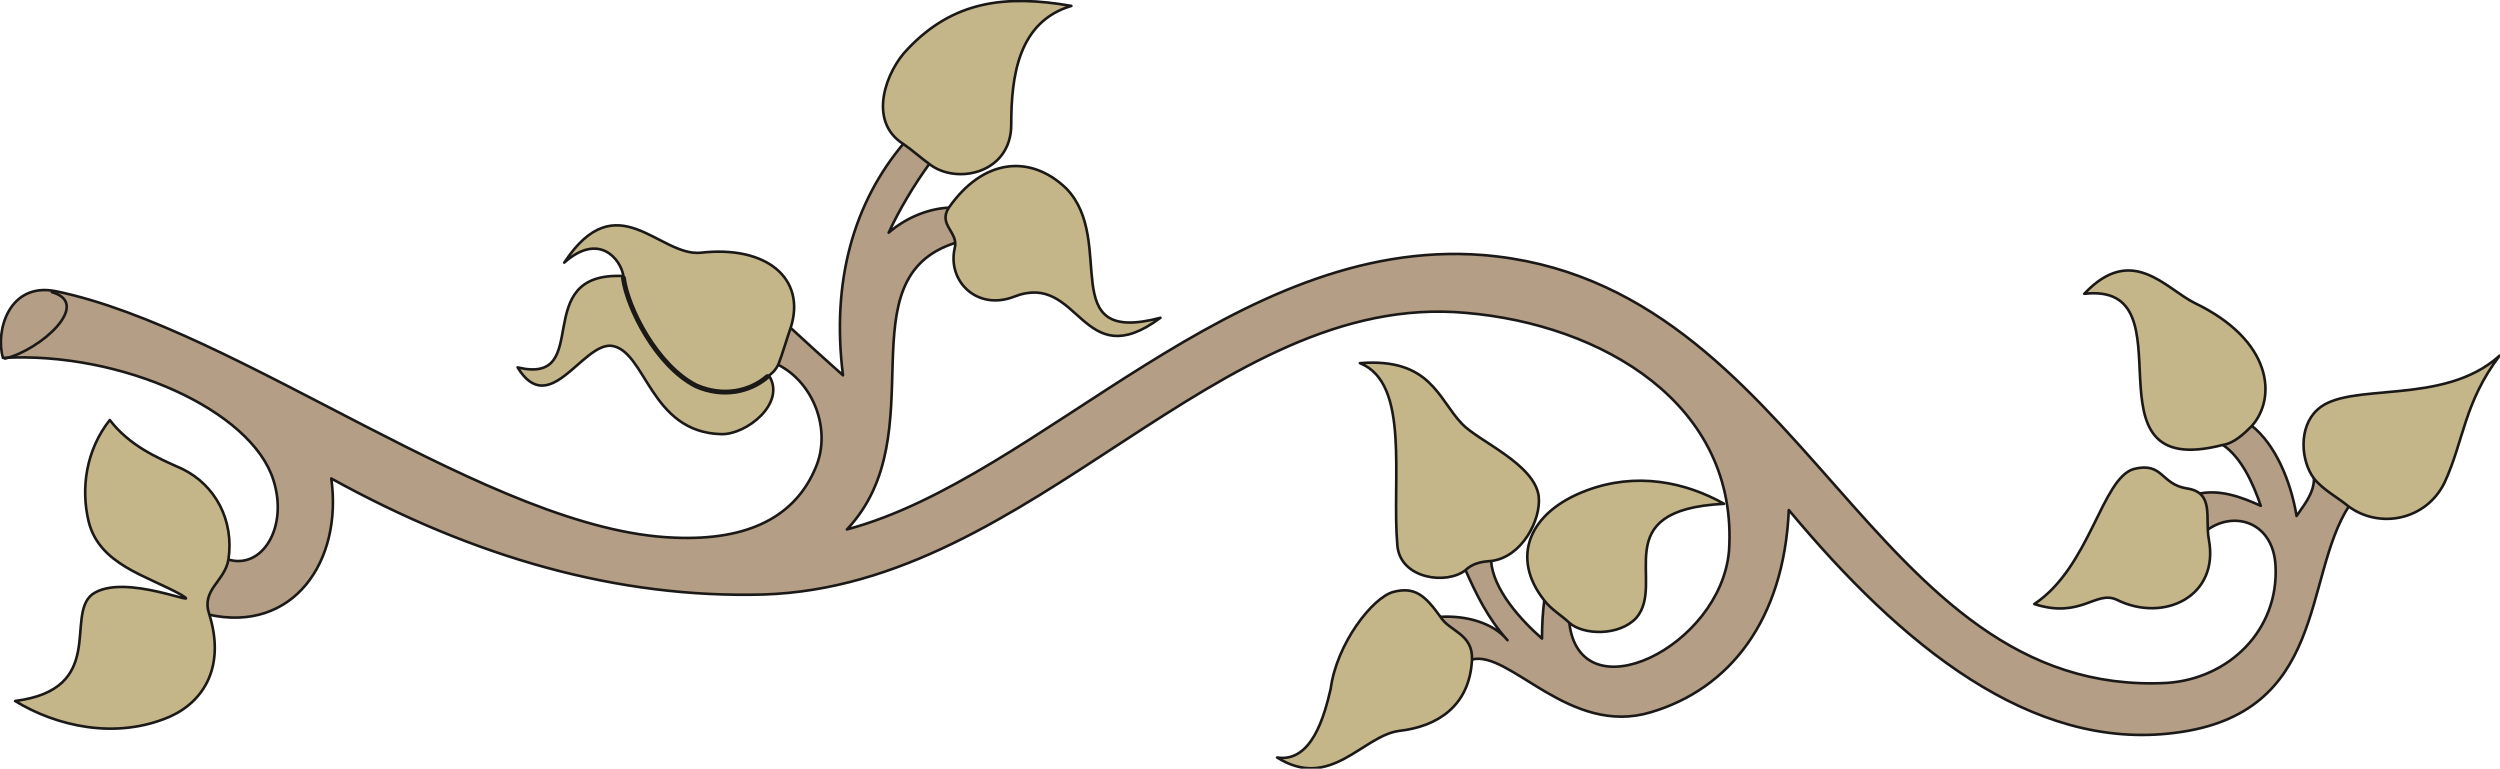 <svg xmlns="http://www.w3.org/2000/svg" xml:space="preserve" width="76.07mm" height="88.403" fill-rule="evenodd" stroke-linejoin="round" stroke-width="28.222" preserveAspectRatio="xMidYMid" version="1.2" viewBox="0 0 7607 2339"><defs class="ClipPathGroup"><clipPath id="a" clipPathUnits="userSpaceOnUse"><path d="M0 0h7607v2339H0z"/></clipPath></defs><g class="SlideGroup"><g class="Slide" clip-path="url(#a)"><g class="Page"><g class="com.sun.star.drawing.ClosedBezierShape"><path fill="none" d="M-1 415h7162v1827H-1z" class="BoundingBox"/><path fill="#B49E85" d="M9 1089c361-20 757 160 823 372 46 144-35 274-139 241-64-25-145 137-59 168 259 58 409-163 374-414 436 241 873 365 1315 353 823-26 1378-926 2137-857 414 35 831 277 801 725-26 292-453 500-486 218 36-76-66-140-76-69-5 39-7 79-7 117-64-56-150-150-155-238-18-56-102-26-79 27 33 74 68 148 129 216-43-53-127-76-205-71-82 13 2 173 96 130 115-31 297 236 546 160 239-71 404-280 419-615 343 412 737 734 1174 678 467-58 389-472 531-691 35-81-59-157-107-83 0 48-35 86-53 114-18-109-66-219-137-275-54-39-148 17-87 59 56 38 92 117 115 185-56-25-125-53-196-35-58 25-41 160 15 124 84-81 219-48 226 94 10 196-142 343-330 356-909 48-1097-1223-2083-1302-757-58-1342 677-1934 835 275-291-15-766 333-873 79-5 46-122-23-106-53 2-124 25-183 76 33-71 77-145 125-211 28-48-43-106-79-61-152 180-221 419-185 706-54-48-107-96-160-145-46-15-89 72-39 112 112 56 163 201 117 311-61 150-203 226-431 216-557-20-1326-636-1883-750C27 858-15 1008 9 1089Z"/><path fill="none" stroke="#1B1918" stroke-linecap="round" stroke-width="8" d="M9 1089c361-20 757 160 823 372 46 144-35 274-139 241-64-25-145 137-59 168 259 58 409-163 374-414 436 241 873 365 1315 353 823-26 1378-926 2137-857 414 35 831 277 801 725-26 292-453 500-486 218 36-76-66-140-76-69-5 39-7 79-7 117-64-56-150-150-155-238-18-56-102-26-79 27 33 74 68 148 129 216-43-53-127-76-205-71-82 13 2 173 96 130 115-31 297 236 546 160 239-71 404-280 419-615 343 412 737 734 1174 678 467-58 389-472 531-691 35-81-59-157-107-83 0 48-35 86-53 114-18-109-66-219-137-275-54-39-148 17-87 59 56 38 92 117 115 185-56-25-125-53-196-35-58 25-41 160 15 124 84-81 219-48 226 94 10 196-142 343-330 356-909 48-1097-1223-2083-1302-757-58-1342 677-1934 835 275-291-15-766 333-873 79-5 46-122-23-106-53 2-124 25-183 76 33-71 77-145 125-211 28-48-43-106-79-61-152 180-221 419-185 706-54-48-107-96-160-145-46-15-89 72-39 112 112 56 163 201 117 311-61 150-203 226-431 216-557-20-1326-636-1883-750C27 858-15 1008 9 1089Z"/></g><g class="com.sun.star.drawing.ClosedBezierShape"><path fill="none" d="M7005 1078h606v506h-606z" class="BoundingBox"/><path fill="#C5B68A" d="M7145 1540c95 71 237 43 293-71 59-127 59-243 168-387-173 157-461 76-555 165-58 53-50 156-10 209 28 35 73 58 104 84Z"/><path fill="none" stroke="#1B1918" stroke-linecap="round" stroke-width="8" d="M7145 1540c95 71 237 43 293-71 59-127 59-243 168-387-173 157-461 76-555 165-58 53-50 156-10 209 28 35 73 58 104 84Z"/></g><g class="com.sun.star.drawing.ClosedBezierShape"><path fill="none" d="M6338 818h561v556h-561z" class="BoundingBox"/><path fill="#C5B68A" d="M6852 1296c76-86 63-260-174-374-89-44-191-182-336-28 338-38-25 575 421 460 35-5 66-35 89-58Z"/><path fill="none" stroke="#1B1918" stroke-linecap="round" stroke-width="8" d="M6852 1296c76-86 63-260-174-374-89-44-191-182-336-28 338-38-25 575 421 460 35-5 66-35 89-58Z"/></g><g class="com.sun.star.drawing.ClosedBezierShape"><path fill="none" d="M6186 1419h545v438h-545z" class="BoundingBox"/><path fill="#C5B68A" d="M6721 1641c33 174-137 255-280 184-64-30-109 59-251 13 170-113 205-383 303-411 89-22 81 46 160 59 86 12 56 89 68 155Z"/><path fill="none" stroke="#1B1918" stroke-linecap="round" stroke-width="8" d="M6721 1641c33 174-137 255-280 184-64-30-109 59-251 13 170-113 205-383 303-411 89-22 81 46 160 59 86 12 56 89 68 155Z"/></g><g class="com.sun.star.drawing.ClosedBezierShape"><path fill="none" d="M4643 1459h608v470h-608z" class="BoundingBox"/><path fill="#C5B68A" d="M4775 1895c43 38 152 41 204-15 92-107-97-329 267-347-117-66-267-98-420-40-175 66-230 204-127 334 20 27 56 48 76 68Z"/><path fill="none" stroke="#1B1918" stroke-linecap="round" stroke-width="8" d="M4775 1895c43 38 152 41 204-15 92-107-97-329 267-347-117-66-267-98-420-40-175 66-230 204-127 334 20 27 56 48 76 68Z"/></g><g class="com.sun.star.drawing.ClosedBezierShape"><path fill="none" d="M4134 1099h554v664h-554z" class="BoundingBox"/><path fill="#C5B68A" d="M4537 1707c94-11 153-126 145-197-13-99-185-168-234-221-72-75-95-201-310-184 154 61 96 354 114 556 10 101 150 119 207 74 22-21 48-26 78-28Z"/><path fill="none" stroke="#1B1918" stroke-linecap="round" stroke-width="8" d="M4537 1707c94-11 153-126 145-197-13-99-185-168-234-221-72-75-95-201-310-184 154 61 96 354 114 556 10 101 150 119 207 74 22-21 48-26 78-28Z"/></g><g class="com.sun.star.drawing.ClosedBezierShape"><path fill="none" d="M3882 1791h603v552h-603z" class="BoundingBox"/><path fill="#C5B68A" d="M4479 2007c-7 142-106 204-222 217-111 15-208 183-371 81 106 16 144-128 163-209 18-137 127-278 191-295 66-17 97 12 143 76 28 45 99 51 96 130Z"/><path fill="none" stroke="#1B1918" stroke-linecap="round" stroke-width="8" d="M4479 2007c-7 142-106 204-222 217-111 15-208 183-371 81 106 16 144-128 163-209 18-137 127-278 191-295 66-17 97 12 143 76 28 45 99 51 96 130Z"/></g><g class="com.sun.star.drawing.ClosedBezierShape"><path fill="none" d="M1571 681h851v646h-851z" class="BoundingBox"/><path fill="#C5B68A" d="M2368 1110c-10 18-13 20-28 33 53 84-69 180-145 178-219-5-229-257-336-269-89-5-188 223-284 66 236 56 30-293 322-278-8-51-74-135-180-41 160-243 288-18 415-30 200-23 322 78 274 228-13 37-25 80-38 113Z"/><path fill="none" stroke="#1B1918" stroke-linecap="round" stroke-width="8" d="M2368 1110c-10 18-13 20-28 33 53 84-69 180-145 178-219-5-229-257-336-269-89-5-188 223-284 66 236 56 30-293 322-278-8-51-74-135-180-41 160-243 288-18 415-30 200-23 322 78 274 228-13 37-25 80-38 113Z"/></g><g class="com.sun.star.drawing.ClosedBezierShape"><path fill="none" d="M41 1274h663v949H41z" class="BoundingBox"/><path fill="#C5B68A" d="M637 1870c48 154-13 263-121 311-165 71-346 28-470-48 280-36 152-258 234-324 97-71 352 49 270 0-105-58-247-91-280-221-25-102-8-219 64-310 60 78 142 114 221 149 100 49 158 156 140 276-12 68-84 91-58 167Z"/><path fill="none" stroke="#1B1918" stroke-linecap="round" stroke-width="8" d="M637 1870c48 154-13 263-121 311-165 71-346 28-470-48 280-36 152-258 234-324 97-71 352 49 270 0-105-58-247-91-280-221-25-102-8-219 64-310 60 78 142 114 221 149 100 49 158 156 140 276-12 68-84 91-58 167Z"/></g><g fill="none" class="com.sun.star.drawing.OpenBezierShape"><path d="M1889 838h455v364h-455z" class="BoundingBox"/><path stroke="#1B1918" stroke-linecap="round" stroke-width="15" d="M1897 846c12 91 101 267 221 328 82 36 164 18 217-28"/></g><g class="com.sun.star.drawing.ClosedBezierShape"><path fill="none" d="M2682-2h584v537h-584z" class="BoundingBox"/><path fill="#C5B68A" d="M2829 500c82 63 248 28 248-121s22-313 183-361c-201-35-359-15-497 130-66 66-126 221-13 291 26 18 54 43 79 61Z"/><path fill="none" stroke="#1B1918" stroke-linecap="round" stroke-width="8" d="M2829 500c82 63 248 28 248-121s22-313 183-361c-201-35-359-15-497 130-66 66-126 221-13 291 26 18 54 43 79 61Z"/></g><g class="com.sun.star.drawing.ClosedBezierShape"><path fill="none" d="M2872 500h664v528h-664z" class="BoundingBox"/><path fill="#C5B68A" d="M2905 755c-23 101 68 191 180 148 202-80 204 244 446 64-325 86-130-233-287-394-110-105-253-90-357 59-34 52 31 75 18 123Z"/><path fill="none" stroke="#1B1918" stroke-linecap="round" stroke-width="8" d="M2905 755c-23 101 68 191 180 148 202-80 204 244 446 64-325 86-130-233-287-394-110-105-253-90-357 59-34 52 31 75 18 123Z"/></g><g fill="none" class="com.sun.star.drawing.OpenBezierShape"><path d="M11 885h198v211H11z" class="BoundingBox"/><path stroke="#1B1918" stroke-linecap="round" stroke-width="8" d="M158 889c124 35-36 177-143 202"/></g></g></g></g></svg>
